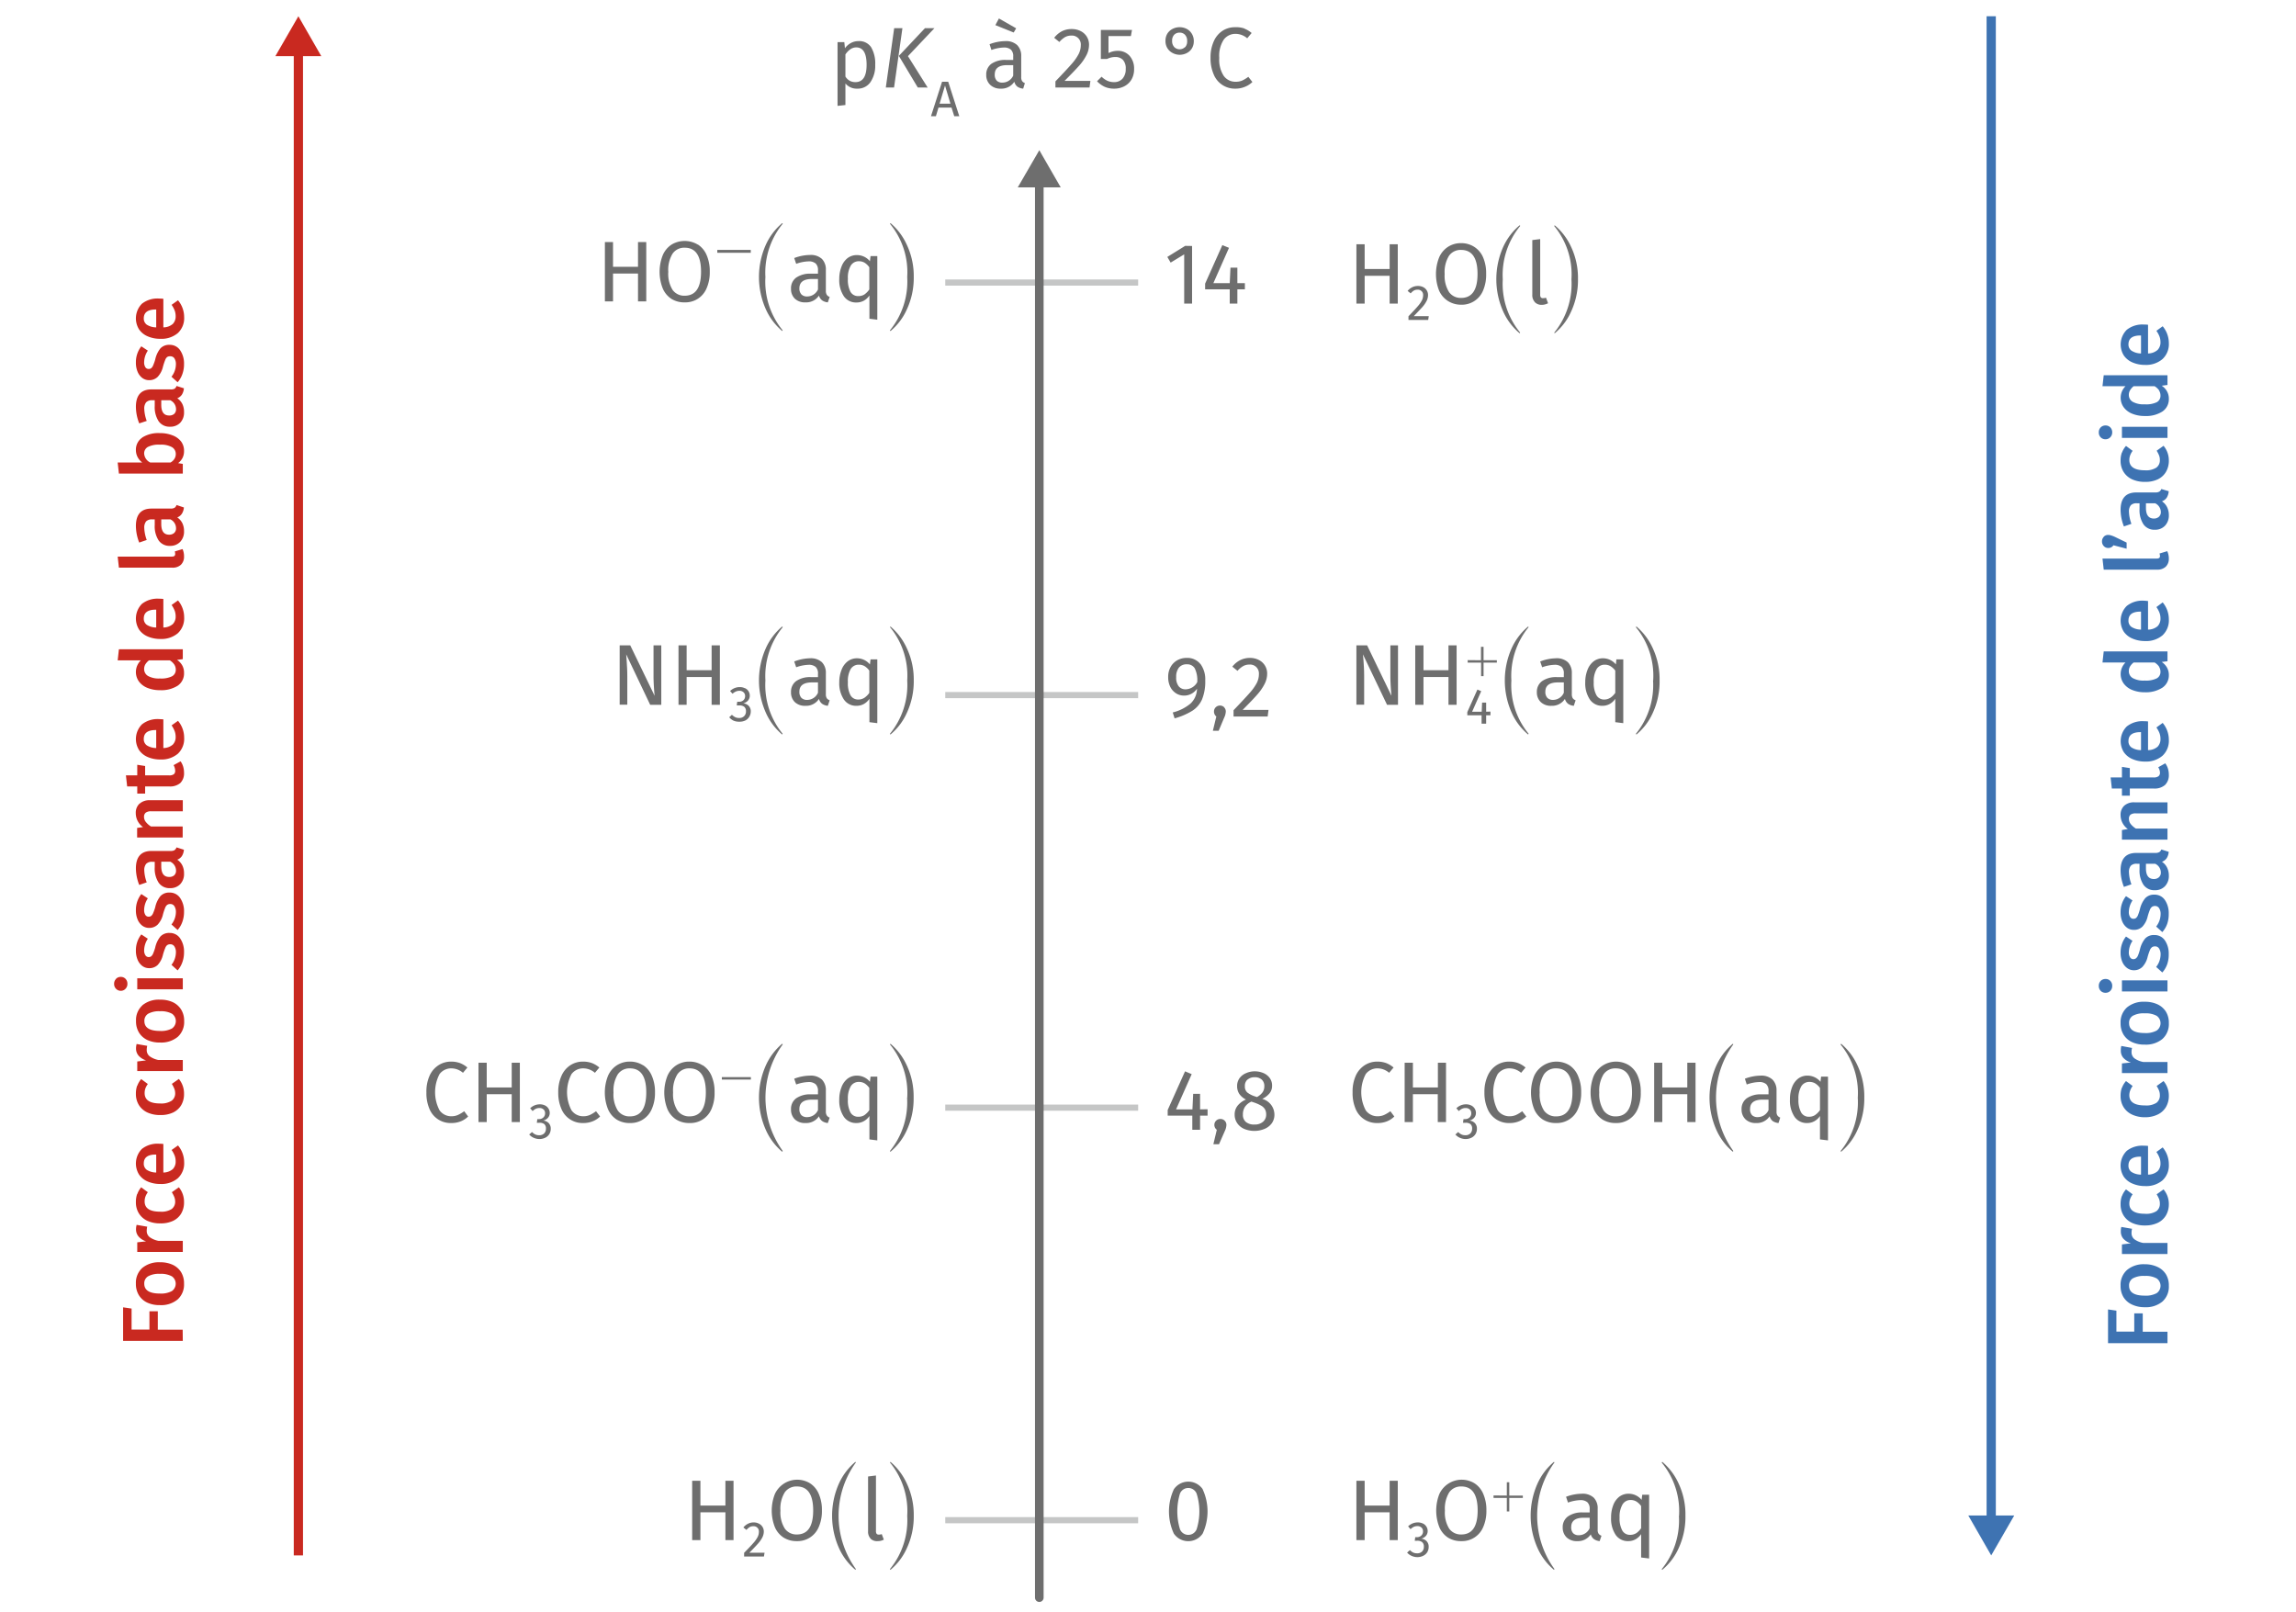 <svg xmlns="http://www.w3.org/2000/svg" viewBox="0 0 186.52 130.961"><g data-name="Calque 2"><path fill="#6e6e6e" d="M70.77 3.84a2.6 2.6 0 01.33 1.42 2.37 2.37 0 01-.38 1.4 1.24 1.24 0 01-1.07.54 1.19 1.19 0 01-.97-.42v1.75l-.64.07V3.42h.55l.05.5a1.41 1.41 0 01.49-.43 1.28 1.28 0 01.6-.15 1.15 1.15 0 011.04.5zm-.37 1.42q0-1.4-.83-1.41a.83.83 0 00-.5.16 1.58 1.58 0 00-.39.41v1.8a.96.96 0 00.35.34.94.94 0 00.46.11q.91 0 .91-1.4zM71.96 7.11l.68-4.82h.67l-.68 4.82zm2.6 0l-1.54-2.57 2.12-2.25h.77l-2.15 2.27 1.6 2.55zM77.52 9.44l-.22-.7h-1.06l-.21.7h-.4l.9-2.8h.5l.9 2.8zm-1.19-1.02h.88l-.44-1.47zM83.03 6.58a.48.48 0 00.23.17l-.14.45a.99.99 0 01-.47-.16.74.74 0 01-.25-.4 1.24 1.24 0 01-1.1.56 1.18 1.18 0 01-.86-.31 1.07 1.07 0 01-.32-.8 1.06 1.06 0 01.42-.91 1.98 1.98 0 011.2-.31h.57v-.28a.72.72 0 00-.19-.56.86.86 0 00-.58-.17 3.24 3.24 0 00-1 .2l-.15-.47a3.71 3.71 0 011.27-.25 1.33 1.33 0 01.97.32 1.22 1.22 0 01.33.9v1.7a.58.58 0 00.07.32zm-.72-.44v-.85h-.48q-1.02 0-1.02.76a.7.7 0 00.16.5.63.63 0 00.47.16.96.96 0 00.87-.57zM81.15 1.5l1.4.8-.2.34-1.49-.6zM87.8 2.53a1.22 1.22 0 01.67 1.11 1.84 1.84 0 01-.2.82 4 4 0 01-.58.85q-.4.45-1.21 1.26h2.1l-.07.54h-2.77v-.5q.94-.98 1.33-1.43a4 4 0 00.56-.8 1.58 1.58 0 00.17-.71.72.72 0 00-.77-.78 1.03 1.03 0 00-.5.12 1.84 1.84 0 00-.47.4l-.42-.34a1.93 1.93 0 01.64-.54 1.73 1.73 0 01.78-.17 1.57 1.57 0 01.74.17zM91.87 2.93h-1.82v1.38a1.62 1.62 0 01.75-.18 1.25 1.25 0 01.96.4 1.55 1.55 0 01.37 1.08 1.65 1.65 0 01-.2.83 1.42 1.42 0 01-.58.56 1.75 1.75 0 01-.85.2 1.86 1.86 0 01-.76-.15 2.04 2.04 0 01-.62-.45l.37-.37a1.6 1.6 0 00.47.33 1.28 1.28 0 00.53.11.9.9 0 00.7-.28 1.13 1.13 0 00.26-.79 1.01 1.01 0 00-.23-.74.84.84 0 00-.62-.23 1.37 1.37 0 00-.34.04 1.74 1.74 0 00-.33.12h-.5V2.43h2.53zM95.27 4.31a1.06 1.06 0 01-.43-.39 1.1 1.1 0 01-.16-.6 1.1 1.1 0 01.16-.6 1.07 1.07 0 01.43-.38 1.26 1.26 0 011.12 0 1.05 1.05 0 01.43.4 1.11 1.11 0 01.16.6 1.1 1.1 0 01-.16.6 1.04 1.04 0 01-.43.38 1.26 1.26 0 01-.56.13 1.23 1.23 0 01-.56-.14zm1-.47a.68.68 0 00.17-.5.7.7 0 00-.18-.52.58.58 0 00-.43-.17.6.6 0 00-.44.17.68.68 0 00-.17.5.69.69 0 00.18.51.62.62 0 00.86 0zM101.08 2.32a2.18 2.18 0 01.6.36l-.36.43a1.46 1.46 0 00-.93-.36 1.18 1.18 0 00-.97.46 2.39 2.39 0 00-.37 1.49 2.4 2.4 0 00.36 1.46 1.16 1.16 0 00.97.48 1.3 1.3 0 00.54-.1 2.82 2.82 0 00.49-.3l.33.42a1.79 1.79 0 01-.58.38 1.98 1.98 0 01-.8.16 1.85 1.85 0 01-1.76-1.15 3.25 3.25 0 01-.26-1.35 3.15 3.15 0 01.27-1.36 1.96 1.96 0 01.72-.85 1.86 1.86 0 011.01-.28 2.08 2.08 0 01.74.1zM112.89 24.66V22.4h-2.03v2.26h-.67v-4.82h.67v2.01h2.03v-2.01h.66v4.82zM115.61 23.32a.71.71 0 01.4.65 1.08 1.08 0 01-.12.48 2.34 2.34 0 01-.34.49q-.24.26-.7.74h1.22l-.05.31h-1.6v-.3q.54-.56.77-.83a2.34 2.34 0 00.32-.46.92.92 0 00.1-.42.42.42 0 00-.45-.45.6.6 0 00-.3.07 1.08 1.08 0 00-.26.23l-.25-.2a1.11 1.11 0 01.38-.3 1 1 0 01.45-.1.9.9 0 01.43.09zM119.76 20.05a1.9 1.9 0 01.72.85 3.26 3.26 0 01.25 1.35 3.22 3.22 0 01-.25 1.35 1.86 1.86 0 01-1.79 1.15 1.97 1.97 0 01-1.06-.3 1.9 1.9 0 01-.72-.84 3.68 3.68 0 010-2.7 1.95 1.95 0 01.72-.86 1.92 1.92 0 011.06-.3 1.94 1.94 0 011.07.3zm-2.05.73a2.52 2.52 0 00-.35 1.48 2.46 2.46 0 00.36 1.47 1.16 1.16 0 00.97.47q1.34 0 1.34-1.95t-1.34-1.95a1.15 1.15 0 00-.98.48zM123.5 18.35a6.27 6.27 0 00-1.42 4.34 6.22 6.22 0 001.41 4.32l-.04.06a4.94 4.94 0 01-1.34-1.78 6.43 6.43 0 010-5.22 4.98 4.98 0 011.34-1.77zM124.68 24.53a.82.82 0 01-.2-.6V19.5l.64-.08v4.5a.38.38 0 00.05.23.21.21 0 00.18.07.63.63 0 00.24-.04l.17.45a1.05 1.05 0 01-.51.13.74.74 0 01-.57-.22zM127.66 22.69a6.17 6.17 0 00-1.4-4.33l.04-.06a5.03 5.03 0 011.34 1.77 5.93 5.93 0 01.55 2.6 6.07 6.07 0 01-.55 2.62 4.86 4.86 0 01-1.34 1.78l-.04-.05a6.26 6.26 0 001.4-4.33zM51.83 24.48v-2.26H49.8v2.26h-.66v-4.82h.66v2.01h2.03v-2.01h.67v4.82zM56.69 19.86a1.9 1.9 0 01.71.85 3.26 3.26 0 01.26 1.36 3.22 3.22 0 01-.26 1.35 1.86 1.86 0 01-1.78 1.14 1.97 1.97 0 01-1.07-.28 1.9 1.9 0 01-.71-.85 3.68 3.68 0 010-2.7 1.94 1.94 0 01.71-.86 2.07 2.07 0 012.14 0zm-2.05.74a2.52 2.52 0 00-.35 1.48 2.46 2.46 0 00.35 1.47 1.16 1.16 0 00.98.47q1.33 0 1.33-1.95t-1.33-1.95a1.15 1.15 0 00-.98.48zM58.27 20.53v-.23h2.72v.23zM63.59 18.17a6.27 6.27 0 00-1.41 4.34 6.22 6.22 0 001.4 4.32l-.03.06a4.94 4.94 0 01-1.34-1.78 6.43 6.43 0 010-5.22 4.98 4.98 0 011.34-1.77zM67.17 23.95a.47.47 0 00.23.17l-.15.44a.99.99 0 01-.46-.16.74.74 0 01-.26-.39 1.24 1.24 0 01-1.1.55 1.18 1.18 0 01-.86-.3 1.08 1.08 0 01-.31-.8 1.06 1.06 0 01.42-.91 1.98 1.98 0 011.2-.32h.57v-.27a.72.72 0 00-.19-.56.85.85 0 00-.58-.17 3.24 3.24 0 00-1 .2l-.16-.47a3.71 3.71 0 011.28-.25 1.33 1.33 0 01.97.32 1.22 1.22 0 01.32.9v1.69a.58.58 0 00.08.33zm-.72-.44v-.85h-.48q-1.03 0-1.03.76a.69.69 0 00.17.5.63.63 0 00.47.16.96.96 0 00.87-.57zM71.27 20.8v5.17l-.64-.08V24a1.3 1.3 0 01-.45.42 1.2 1.2 0 01-.6.15 1.19 1.19 0 01-1.03-.51 2.36 2.36 0 01-.37-1.4 2.7 2.7 0 01.18-1 1.56 1.56 0 01.5-.7 1.24 1.24 0 01.77-.24 1.36 1.36 0 011.04.5l.05-.42zm-1.05 3.12a1.57 1.57 0 00.4-.41v-1.8a1.4 1.4 0 00-.38-.37.9.9 0 00-.47-.12.75.75 0 00-.66.36 1.96 1.96 0 00-.23 1.06 2.06 2.06 0 00.21 1.06.7.7 0 00.63.35.9.9 0 00.5-.13zM73.7 22.5a6.17 6.17 0 00-1.4-4.32l.04-.06a5.03 5.03 0 011.33 1.77 5.93 5.93 0 01.56 2.6 6.07 6.07 0 01-.55 2.62 4.86 4.86 0 01-1.34 1.78l-.05-.05a6.26 6.26 0 001.41-4.33zM96.84 19.98v4.68h-.64v-4l-1.1.67-.27-.46 1.45-.9zM101.13 23v.5h-.61v1.16h-.62V23.5h-2v-.46l1.4-3.13.54.22L98.57 23h1.33l.06-1.26h.56V23zM113.57 57.25h-.89l-1.96-4.1q.05.48.07.9.03.4.03.99v2.2h-.63v-4.82h.87l1.98 4.1a18.53 18.53 0 01-.09-1.46v-2.64h.62zM117.67 57.25v-2.26h-2.03v2.26h-.67v-4.83h.67v2.02h2.03v-2.02h.66v4.83zM121.08 57.8v.3h-.35v.68h-.37v-.68h-1.16v-.26l.82-1.83.31.13-.74 1.67h.78l.03-.74h.33v.74zM120.31 53.63v-1.09h.21v1.09h1.08v.19h-1.08v1.1h-.2v-1.1h-1.09v-.2zM124.18 50.94a6.27 6.27 0 00-1.4 4.34 6.22 6.22 0 001.4 4.32l-.04.06a4.93 4.93 0 01-1.34-1.78 6.43 6.43 0 010-5.22 4.96 4.96 0 011.34-1.77zM127.77 56.72a.46.46 0 00.23.16l-.15.45a.98.98 0 01-.46-.16.74.74 0 01-.26-.4 1.24 1.24 0 01-1.1.56 1.18 1.18 0 01-.86-.3 1.08 1.08 0 01-.32-.81 1.06 1.06 0 01.43-.9 1.98 1.98 0 011.2-.32h.56v-.27a.72.72 0 00-.18-.56.85.85 0 00-.59-.17 3.25 3.25 0 00-.99.2l-.16-.47a3.71 3.71 0 011.27-.26 1.33 1.33 0 01.98.32 1.22 1.22 0 01.32.9v1.7a.58.58 0 00.08.33zm-.73-.45v-.84h-.48q-1.02 0-1.02.75a.69.69 0 00.16.5.63.63 0 00.48.17.96.96 0 00.86-.58zM131.87 53.56v5.18l-.65-.08v-1.9a1.3 1.3 0 01-.45.42 1.2 1.2 0 01-.6.15 1.19 1.19 0 01-1.02-.52 2.37 2.37 0 01-.37-1.39 2.73 2.73 0 01.18-1 1.57 1.57 0 01.5-.7 1.24 1.24 0 01.77-.25 1.36 1.36 0 011.04.5l.04-.41zm-1.05 3.12a1.58 1.58 0 00.4-.4v-1.81a1.42 1.42 0 00-.39-.36.9.9 0 00-.46-.12.75.75 0 00-.66.35 1.96 1.96 0 00-.24 1.07 2.06 2.06 0 00.22 1.06.7.7 0 00.62.35.9.9 0 00.5-.14zM134.3 55.27a6.17 6.17 0 00-1.41-4.33l.05-.05a5.03 5.03 0 011.33 1.77 5.93 5.93 0 01.55 2.6 6.07 6.07 0 01-.54 2.62 4.86 4.86 0 01-1.34 1.78l-.05-.05a6.26 6.26 0 001.4-4.34zM112.89 125.1v-2.26h-2.03v2.26h-.67v-4.82h.67v2.01h2.03v-2.01h.66v4.82zM115.6 123.75a.67.67 0 01.28.26.65.65 0 01.1.34.59.59 0 01-.15.41.73.73 0 01-.38.22.7.7 0 01.44.2.63.63 0 01.17.46.82.82 0 01-.11.43.78.78 0 01-.33.3 1.06 1.06 0 01-.49.11 1.11 1.11 0 01-.45-.1 1.01 1.01 0 01-.37-.27l.23-.2a.95.95 0 00.27.2.73.73 0 00.31.06.55.55 0 00.4-.14.52.52 0 00.15-.39.46.46 0 00-.14-.38.64.64 0 00-.4-.11h-.2l.04-.29h.14a.51.51 0 00.35-.13.45.45 0 00.14-.35.4.4 0 00-.12-.3.47.47 0 00-.33-.12.73.73 0 00-.3.06.97.97 0 00-.26.19l-.2-.23a1.12 1.12 0 01.78-.32.94.94 0 01.44.1zM119.78 120.48a1.9 1.9 0 01.71.85 3.24 3.24 0 01.26 1.36 3.2 3.2 0 01-.26 1.35 1.86 1.86 0 01-1.78 1.14 1.97 1.97 0 01-1.07-.28 1.89 1.89 0 01-.71-.85 3.68 3.68 0 010-2.7 2 2 0 012.85-.87zm-2.05.74a2.52 2.52 0 00-.35 1.48 2.46 2.46 0 00.35 1.47 1.16 1.16 0 00.98.47q1.33 0 1.33-1.95t-1.33-1.95a1.15 1.15 0 00-.98.48zM122.41 121.48v-1.08h.2v1.08h1.1v.19h-1.1v1.1h-.2v-1.1h-1.08v-.2zM126.28 118.79a7.37 7.37 0 000 8.66l-.04.06a4.94 4.94 0 01-1.34-1.78 6.42 6.42 0 010-5.22 4.97 4.97 0 011.34-1.77zM129.86 124.57a.47.47 0 00.24.17l-.15.44a.99.99 0 01-.46-.16.74.74 0 01-.26-.39 1.24 1.24 0 01-1.1.55 1.18 1.18 0 01-.86-.3 1.08 1.08 0 01-.32-.8 1.06 1.06 0 01.43-.91 1.98 1.98 0 011.2-.32h.56v-.27a.72.72 0 00-.19-.56.85.85 0 00-.58-.17 3.24 3.24 0 00-.99.2l-.16-.47a3.71 3.71 0 011.27-.25 1.33 1.33 0 01.98.32 1.22 1.22 0 01.32.9v1.69a.58.58 0 00.07.33zm-.72-.44v-.85h-.48q-1.02 0-1.02.76a.69.69 0 00.16.5.63.63 0 00.48.16.96.96 0 00.86-.57zM133.97 121.41v5.18l-.65-.08v-1.9a1.3 1.3 0 01-.45.42 1.2 1.2 0 01-.6.15 1.19 1.19 0 01-1.02-.51 2.36 2.36 0 01-.37-1.4 2.7 2.7 0 01.17-1 1.56 1.56 0 01.5-.7 1.24 1.24 0 01.78-.24 1.36 1.36 0 011.03.5l.05-.42zm-1.05 3.13a1.58 1.58 0 00.4-.41v-1.8a1.4 1.4 0 00-.39-.37.9.9 0 00-.46-.12.75.75 0 00-.66.36 1.96 1.96 0 00-.24 1.06 2.05 2.05 0 00.22 1.06.7.7 0 00.62.35.91.91 0 00.5-.13zM136.4 123.13a6.17 6.17 0 00-1.41-4.33l.05-.06a5.04 5.04 0 011.33 1.77 5.93 5.93 0 01.55 2.6 6.09 6.09 0 01-.54 2.62 4.87 4.87 0 01-1.34 1.78l-.05-.05a6.26 6.26 0 001.4-4.33zM112.61 86.35a2.17 2.17 0 01.6.36l-.36.43a1.46 1.46 0 00-.93-.36 1.18 1.18 0 00-.97.46 3.16 3.16 0 000 2.95 1.16 1.16 0 00.97.48 1.29 1.29 0 00.53-.11 2.85 2.85 0 00.5-.3l.32.43a1.78 1.78 0 01-.57.38 1.99 1.99 0 01-.8.15 1.85 1.85 0 01-1.77-1.14 3.25 3.25 0 01-.25-1.35 3.16 3.16 0 01.26-1.36 1.96 1.96 0 01.73-.85 1.86 1.86 0 011.01-.29 2.1 2.1 0 01.73.12zM116.8 91.14v-2.26h-2.02v2.26h-.67v-4.82h.67v2.01h2.03v-2.01h.66v4.82zM119.53 89.8a.67.67 0 01.27.25.65.65 0 01.1.34.59.59 0 01-.15.41.73.73 0 01-.38.22.7.7 0 01.44.2.63.63 0 01.17.46.82.82 0 01-.11.43.78.78 0 01-.33.3 1.06 1.06 0 01-.49.11 1.11 1.11 0 01-.45-.1 1.01 1.01 0 01-.37-.27l.23-.2a.95.95 0 00.27.2.73.73 0 00.31.06.55.55 0 00.4-.14.52.52 0 00.15-.39.46.46 0 00-.14-.38.64.64 0 00-.4-.1h-.2l.04-.3h.14a.51.51 0 00.35-.13.45.45 0 00.14-.35.4.4 0 00-.12-.3.47.47 0 00-.33-.12.73.73 0 00-.3.06.97.97 0 00-.26.19l-.2-.23a1.12 1.12 0 01.78-.32.94.94 0 01.44.1zM123.33 86.35a2.19 2.19 0 01.6.36l-.36.43a1.46 1.46 0 00-.93-.36 1.18 1.18 0 00-.97.46 3.16 3.16 0 000 2.95 1.16 1.16 0 00.96.48 1.28 1.28 0 00.54-.11 2.85 2.85 0 00.49-.3l.33.43a1.79 1.79 0 01-.57.38 1.98 1.98 0 01-.81.15 1.85 1.85 0 01-1.76-1.14 3.27 3.27 0 01-.26-1.35 3.15 3.15 0 01.27-1.36 1.95 1.95 0 01.72-.85 1.86 1.86 0 011.02-.29 2.1 2.1 0 01.73.12zM127.48 86.52a1.9 1.9 0 01.71.86 3.24 3.24 0 01.26 1.35 3.2 3.2 0 01-.26 1.35 1.86 1.86 0 01-1.78 1.14 1.97 1.97 0 01-1.07-.28 1.89 1.89 0 01-.71-.85 3.68 3.68 0 010-2.7 2 2 0 012.85-.87zm-2.05.74a2.52 2.52 0 00-.35 1.48 2.46 2.46 0 00.35 1.47 1.16 1.16 0 00.98.47q1.33 0 1.33-1.95t-1.33-1.95a1.15 1.15 0 00-.98.48zM132.32 86.52a1.9 1.9 0 01.72.86 3.24 3.24 0 01.25 1.35 3.2 3.2 0 01-.25 1.35 1.86 1.86 0 01-1.79 1.14 1.97 1.97 0 01-1.06-.28 1.89 1.89 0 01-.72-.85 3.68 3.68 0 010-2.7 2 2 0 012.85-.87zm-2.05.74a2.52 2.52 0 00-.35 1.48 2.46 2.46 0 00.36 1.47 1.16 1.16 0 00.97.47q1.33 0 1.33-1.95t-1.33-1.95a1.15 1.15 0 00-.98.48zM137.07 91.14v-2.26h-2.03v2.26h-.66v-4.82h.66v2.01h2.03v-2.01h.67v4.82zM140.81 84.83a7.37 7.37 0 000 8.66l-.04.06a4.93 4.93 0 01-1.34-1.78 6.43 6.43 0 010-5.22 4.96 4.96 0 011.34-1.77zM144.4 90.61a.47.47 0 00.22.17l-.14.44a.99.99 0 01-.47-.16.74.74 0 01-.25-.39 1.24 1.24 0 01-1.1.55 1.18 1.18 0 01-.86-.3 1.08 1.08 0 01-.32-.8 1.06 1.06 0 01.42-.91 1.98 1.98 0 011.2-.32h.57v-.27a.72.72 0 00-.19-.56.85.85 0 00-.58-.17 3.25 3.25 0 00-1 .2l-.15-.47a3.71 3.71 0 011.27-.25 1.33 1.33 0 01.97.32 1.22 1.22 0 01.33.9v1.69a.58.58 0 00.07.33zm-.73-.44v-.85h-.48q-1.02 0-1.02.76a.69.69 0 00.16.5.63.63 0 00.47.16.96.96 0 00.87-.57zM148.5 87.45v5.18l-.65-.08v-1.9a1.3 1.3 0 01-.45.42 1.2 1.2 0 01-.6.15 1.19 1.19 0 01-1.02-.51 2.36 2.36 0 01-.37-1.4 2.7 2.7 0 01.17-1 1.56 1.56 0 01.5-.7 1.24 1.24 0 01.78-.24 1.36 1.36 0 011.03.5l.05-.42zm-1.06 3.13a1.57 1.57 0 00.41-.41v-1.8a1.4 1.4 0 00-.39-.37.9.9 0 00-.46-.12.75.75 0 00-.67.36 1.96 1.96 0 00-.23 1.06 2.06 2.06 0 00.22 1.06.7.7 0 00.62.35.9.9 0 00.5-.13zM150.92 89.17a6.17 6.17 0 00-1.4-4.33l.05-.06a5.03 5.03 0 011.33 1.77 5.93 5.93 0 01.55 2.6 6.07 6.07 0 01-.55 2.62 4.86 4.86 0 01-1.33 1.78l-.05-.05a6.26 6.26 0 001.4-4.33zM53.72 57.25h-.9l-1.95-4.1q.04.48.06.9.03.4.03.99v2.2h-.62v-4.82h.86l1.98 4.1a19.91 19.91 0 01-.09-1.46v-2.64h.63zM57.81 57.25v-2.26h-2.03v2.26h-.66v-4.83h.66v2.02h2.03v-2.02h.67v4.83zM60.53 55.9a.67.67 0 01.28.25.66.66 0 01.1.35.6.6 0 01-.15.41.73.73 0 01-.39.22.7.7 0 01.45.2.63.63 0 01.17.46.82.82 0 01-.12.43.78.78 0 01-.32.3 1.06 1.06 0 01-.5.1 1.11 1.11 0 01-.45-.08 1.01 1.01 0 01-.36-.28l.22-.2a.95.95 0 00.28.2.73.73 0 00.3.06.55.55 0 00.4-.14.52.52 0 00.16-.4.46.46 0 00-.14-.37.63.63 0 00-.4-.11h-.21l.04-.3h.14a.5.5 0 00.36-.12.45.45 0 00.14-.35.39.39 0 00-.13-.3.47.47 0 00-.33-.12.73.73 0 00-.29.06.97.97 0 00-.27.18l-.2-.22a1.12 1.12 0 01.78-.32.94.94 0 01.44.1zM63.59 50.94a6.27 6.27 0 00-1.41 4.34 6.22 6.22 0 001.4 4.32l-.04.06a4.94 4.94 0 01-1.33-1.78 6.43 6.43 0 010-5.22 4.98 4.98 0 011.33-1.77zM67.17 56.72a.47.47 0 00.23.16l-.15.45a.99.99 0 01-.46-.16.74.74 0 01-.26-.4 1.24 1.24 0 01-1.1.56 1.18 1.18 0 01-.86-.3 1.08 1.08 0 01-.31-.81 1.06 1.06 0 01.42-.9 1.98 1.98 0 011.2-.32h.57v-.27a.72.72 0 00-.19-.56.85.85 0 00-.58-.17 3.24 3.24 0 00-1 .2l-.16-.47a3.71 3.71 0 011.28-.26 1.33 1.33 0 01.97.32 1.22 1.22 0 01.32.9v1.7a.58.58 0 00.08.33zm-.72-.45v-.84h-.48q-1.03 0-1.03.75a.69.69 0 00.16.5.63.63 0 00.48.17.96.96 0 00.87-.58zM71.27 53.56v5.18l-.64-.08v-1.9a1.3 1.3 0 01-.45.42 1.2 1.2 0 01-.6.15 1.19 1.19 0 01-1.03-.52 2.36 2.36 0 01-.37-1.39 2.7 2.7 0 01.18-1 1.56 1.56 0 01.5-.7 1.24 1.24 0 01.77-.25 1.36 1.36 0 011.04.5l.05-.41zm-1.05 3.12a1.57 1.57 0 00.4-.4v-1.81a1.4 1.4 0 00-.38-.36.9.9 0 00-.47-.12.75.75 0 00-.66.35 1.96 1.96 0 00-.23 1.07 2.06 2.06 0 00.21 1.06.7.7 0 00.63.35.9.9 0 00.5-.14zM73.7 55.27a6.17 6.17 0 00-1.4-4.33l.04-.05a5.03 5.03 0 011.33 1.77 5.93 5.93 0 01.56 2.6 6.07 6.07 0 01-.55 2.62 4.86 4.86 0 01-1.34 1.78l-.05-.05a6.26 6.26 0 001.41-4.34zM58.93 125.1v-2.26H56.9v2.26h-.67v-4.82h.67v2.01h2.03v-2.01h.66v4.82zM61.65 123.76a.71.71 0 01.4.65 1.07 1.07 0 01-.12.47 2.34 2.34 0 01-.35.5q-.23.26-.7.74h1.23l-.05.31h-1.61v-.3q.55-.56.78-.83a2.34 2.34 0 00.32-.46.93.93 0 00.1-.42.42.42 0 00-.45-.45.6.6 0 00-.3.07 1.1 1.1 0 00-.26.23l-.25-.2a1.12 1.12 0 01.37-.3 1 1 0 01.46-.11.9.9 0 01.43.1zM65.8 120.48a1.9 1.9 0 01.71.85 3.24 3.24 0 01.26 1.36 3.2 3.2 0 01-.26 1.35 1.86 1.86 0 01-1.78 1.14 1.97 1.97 0 01-1.06-.28 1.89 1.89 0 01-.72-.85 3.68 3.68 0 010-2.7 2 2 0 012.85-.87zm-2.05.74a2.52 2.52 0 00-.35 1.48 2.46 2.46 0 00.36 1.47 1.16 1.16 0 00.97.47q1.33 0 1.33-1.95t-1.33-1.95a1.15 1.15 0 00-.98.48zM69.53 118.79a7.37 7.37 0 000 8.66l-.04.06a4.94 4.94 0 01-1.34-1.78 6.43 6.43 0 010-5.22 4.98 4.98 0 011.34-1.77zM70.72 124.97a.82.82 0 01-.2-.6v-4.44l.64-.08v4.5a.38.38 0 00.05.23.21.21 0 00.18.07.63.63 0 00.24-.04l.17.45a1.05 1.05 0 01-.51.12.74.74 0 01-.57-.2zM73.7 123.13a6.17 6.17 0 00-1.4-4.33l.04-.06a5.03 5.03 0 011.33 1.77 5.93 5.93 0 01.56 2.6 6.07 6.07 0 01-.55 2.62 4.86 4.86 0 01-1.34 1.78l-.05-.05a6.26 6.26 0 001.41-4.33zM37.37 86.35a2.18 2.18 0 01.6.36l-.36.43a1.46 1.46 0 00-.93-.36 1.18 1.18 0 00-.97.46 3.16 3.16 0 000 2.95 1.16 1.16 0 00.96.48 1.29 1.29 0 00.54-.11 2.85 2.85 0 00.5-.3l.32.43a1.79 1.79 0 01-.57.38 1.99 1.99 0 01-.8.15 1.85 1.85 0 01-1.77-1.14 3.26 3.26 0 01-.25-1.35 3.15 3.15 0 01.26-1.36 1.96 1.96 0 01.73-.85 1.86 1.86 0 011.01-.29 2.1 2.1 0 01.73.12zM41.57 91.14v-2.26h-2.03v2.26h-.67v-4.82h.67v2.01h2.03v-2.01h.66v4.82zM44.29 89.8a.67.67 0 01.27.25.66.66 0 01.1.34.6.6 0 01-.15.41.73.73 0 01-.38.22.7.7 0 01.44.2.63.63 0 01.17.46.82.82 0 01-.11.43.78.78 0 01-.33.3 1.06 1.06 0 01-.49.11 1.11 1.11 0 01-.45-.1 1.01 1.01 0 01-.37-.27l.23-.2a.95.95 0 00.27.2.73.73 0 00.31.06.55.55 0 00.4-.14.52.52 0 00.15-.39.46.46 0 00-.14-.38.63.63 0 00-.4-.1h-.2l.04-.3h.14a.5.5 0 00.35-.13.45.45 0 00.14-.35.39.39 0 00-.12-.3.47.47 0 00-.33-.12.73.73 0 00-.3.06.96.96 0 00-.26.19l-.2-.23a1.12 1.12 0 01.78-.32.94.94 0 01.44.1zM48.09 86.35a2.18 2.18 0 01.6.36l-.36.43a1.46 1.46 0 00-.93-.36 1.18 1.18 0 00-.97.46 3.16 3.16 0 000 2.95 1.16 1.16 0 00.96.48 1.29 1.29 0 00.54-.11 2.85 2.85 0 00.49-.3l.33.43a1.79 1.79 0 01-.58.38 1.99 1.99 0 01-.8.15 1.85 1.85 0 01-1.76-1.14 3.26 3.26 0 01-.26-1.35 3.15 3.15 0 01.27-1.36 1.96 1.96 0 01.72-.85 1.86 1.86 0 011.02-.29 2.1 2.1 0 01.73.12zM52.24 86.52a1.91 1.91 0 01.71.86 3.25 3.25 0 01.26 1.35 3.22 3.22 0 01-.26 1.35 1.86 1.86 0 01-1.78 1.14 1.97 1.97 0 01-1.07-.28 1.9 1.9 0 01-.71-.85 3.68 3.68 0 010-2.7 1.94 1.94 0 01.72-.86 1.92 1.92 0 011.06-.3 1.95 1.95 0 011.07.3zm-2.05.74a2.52 2.52 0 00-.35 1.48 2.46 2.46 0 00.35 1.47 1.16 1.16 0 00.98.47q1.33 0 1.33-1.95t-1.33-1.95a1.15 1.15 0 00-.98.48zM57.08 86.52a1.91 1.91 0 01.72.86 3.25 3.25 0 01.25 1.35 3.22 3.22 0 01-.25 1.35A1.86 1.86 0 0156 91.22a1.97 1.97 0 01-1.06-.28 1.9 1.9 0 01-.72-.85 3.68 3.68 0 010-2.7 1.94 1.94 0 01.72-.86 1.92 1.92 0 011.06-.3 1.95 1.95 0 011.07.3zm-2.05.74a2.52 2.52 0 00-.35 1.48 2.46 2.46 0 00.36 1.47 1.16 1.16 0 00.97.47q1.33 0 1.33-1.95t-1.33-1.95a1.15 1.15 0 00-.98.48zM58.64 87.69v-.2H61v.2zM63.59 84.83a7.37 7.37 0 000 8.66l-.05.06a4.94 4.94 0 01-1.33-1.78 6.43 6.43 0 010-5.22 4.98 4.98 0 011.33-1.77zM67.17 90.61a.47.47 0 00.23.17l-.15.44a.99.99 0 01-.46-.16.74.74 0 01-.26-.39 1.24 1.24 0 01-1.1.55 1.18 1.18 0 01-.86-.3 1.08 1.08 0 01-.31-.8 1.06 1.06 0 01.42-.91 1.98 1.98 0 011.2-.32h.57v-.27a.72.72 0 00-.2-.56.85.85 0 00-.57-.17 3.24 3.24 0 00-1 .2l-.16-.47a3.71 3.71 0 011.28-.25 1.33 1.33 0 01.97.32 1.22 1.22 0 01.32.9v1.69a.58.58 0 00.08.33zm-.72-.44v-.85h-.49q-1.02 0-1.02.76a.69.69 0 00.16.5.63.63 0 00.48.16.96.96 0 00.87-.57zM71.27 87.45v5.18l-.64-.08v-1.9a1.3 1.3 0 01-.46.42 1.2 1.2 0 01-.6.15 1.19 1.19 0 01-1.02-.51 2.36 2.36 0 01-.37-1.4 2.7 2.7 0 01.18-1 1.56 1.56 0 01.5-.7 1.24 1.24 0 01.77-.24 1.36 1.36 0 011.04.5l.05-.42zm-1.05 3.13a1.57 1.57 0 00.4-.41v-1.8a1.4 1.4 0 00-.38-.37.9.9 0 00-.47-.12.75.75 0 00-.66.36 1.96 1.96 0 00-.23 1.06 2.06 2.06 0 00.21 1.06.7.7 0 00.63.35.9.9 0 00.5-.13zM73.7 89.17a6.17 6.17 0 00-1.4-4.33l.04-.06a5.03 5.03 0 011.33 1.77 5.93 5.93 0 01.55 2.6 6.07 6.07 0 01-.54 2.62 4.86 4.86 0 01-1.34 1.78l-.05-.05a6.26 6.26 0 001.4-4.33zM97.52 53.93a2.1 2.1 0 01.39 1.33 3.85 3.85 0 01-.26 1.55 2.1 2.1 0 01-.8.93 5.5 5.5 0 01-1.43.61l-.15-.48a3.57 3.57 0 001.44-.72 1.67 1.67 0 00.53-1.21 1.21 1.21 0 01-.43.4 1.23 1.23 0 01-.62.16 1.2 1.2 0 01-.66-.19 1.3 1.3 0 01-.46-.52 1.74 1.74 0 01-.17-.8 1.61 1.61 0 01.2-.82 1.39 1.39 0 01.54-.54 1.54 1.54 0 01.76-.19 1.35 1.35 0 011.12.5zm-.26 1.48a2.17 2.17 0 00-.2-1.12.7.7 0 00-.65-.33.78.78 0 00-.64.27 1.2 1.2 0 00-.22.77 1.12 1.12 0 00.2.74.7.7 0 00.58.25 1.1 1.1 0 00.93-.58zM99.44 57.45a.47.47 0 01.14.34 1.24 1.24 0 01-.13.5L99 59.36h-.47l.28-1.16a.51.51 0 01-.14-.18.52.52 0 01-.05-.23.48.48 0 01.48-.48.47.47 0 01.35.14zM102.27 53.61a1.22 1.22 0 01.67 1.12 1.84 1.84 0 01-.2.81 4.04 4.04 0 01-.58.85q-.4.46-1.21 1.27h2.1l-.07.54h-2.77v-.51q.94-.98 1.33-1.43a4 4 0 00.56-.79 1.6 1.6 0 00.17-.72.72.72 0 00-.77-.77 1.02 1.02 0 00-.5.12 1.84 1.84 0 00-.47.39l-.42-.34a1.93 1.93 0 01.64-.53 1.74 1.74 0 01.78-.18 1.55 1.55 0 01.74.17zM98.1 90.1v.52h-.61v1.15h-.63v-1.15h-2v-.46l1.41-3.14.54.23-1.27 2.86h1.33l.06-1.26h.56v1.26zM99.49 91.03a.47.47 0 01.14.34 1.24 1.24 0 01-.13.5l-.47 1.07h-.46l.28-1.17a.5.5 0 01-.2-.4.48.48 0 01.49-.48.47.47 0 01.35.14zM103.53 90.52a1.2 1.2 0 01-.2.7 1.37 1.37 0 01-.59.47 2.16 2.16 0 01-1.68 0 1.32 1.32 0 01-.56-.47 1.21 1.21 0 01-.2-.68 1.13 1.13 0 01.24-.73 1.74 1.74 0 01.68-.5 1.4 1.4 0 01-.54-.45 1.12 1.12 0 01-.18-.63 1.08 1.08 0 01.2-.66 1.25 1.25 0 01.52-.4 1.75 1.75 0 01.7-.15 1.8 1.8 0 01.69.13 1.23 1.23 0 01.53.4 1.04 1.04 0 01.2.65.96.96 0 01-.2.6 1.74 1.74 0 01-.6.46 1.33 1.33 0 01.99 1.26zm-.93.6a.75.75 0 00.26-.6.84.84 0 00-.1-.42.86.86 0 00-.32-.3 3.32 3.32 0 00-.6-.26l-.18-.06a1.24 1.24 0 00-.52.42 1.13 1.13 0 00-.17.64.74.74 0 00.25.6 1.03 1.03 0 00.7.2 1 1 0 00.68-.22zm-1.26-3.43a.68.68 0 00-.21.54.63.63 0 00.2.51 1.96 1.96 0 00.67.33l.11.04a1.39 1.39 0 00.46-.39.86.86 0 00.14-.5.69.69 0 00-.2-.52.82.82 0 00-.6-.2.84.84 0 00-.57.2zM97.7 120.97a4.28 4.28 0 010 3.6 1.42 1.42 0 01-2.34 0 4.28 4.28 0 010-3.6 1.42 1.42 0 012.35 0zm-1.84.34a4.94 4.94 0 000 2.91.73.73 0 001.35 0 4.83 4.83 0 000-2.9.73.73 0 00-1.35-.01z"/><path fill="none" stroke="#c5c6c6" stroke-miterlimit="10" stroke-width=".5" d="M76.79 123.48h15.67M76.79 89.97h15.67M76.79 56.46h15.67M76.79 22.95h15.67"/><g data-name="axes xy"><path fill="none" stroke="#6e6e6e" stroke-linecap="round" stroke-miterlimit="10" stroke-width=".7" d="M84.43 14.71v115.06"/><path fill="#6e6e6e" d="M82.68 15.22l1.75-3.02 1.74 3.02h-3.49z"/></g><path fill="none" stroke="#c92920" stroke-miterlimit="10" stroke-width=".75" d="M24.24 126.34V4"/><path fill="#c92920" d="M26.1 4.56l-1.86-3.24-1.87 3.24h3.74zM14.85 108.92H10v-2.73l.69.1V108h1.45v-1.49h.68v1.5h2.02zM11.56 102.99a2.1 2.1 0 011.43-.46 2.37 2.37 0 011.03.2 1.6 1.6 0 01.69.6 1.73 1.73 0 01.24.94 1.62 1.62 0 01-.52 1.28 2.1 2.1 0 01-1.44.46 2.36 2.36 0 01-1.02-.2 1.6 1.6 0 01-.69-.61 1.74 1.74 0 01-.24-.94 1.61 1.61 0 01.52-1.27zm1.43 2.08a1.84 1.84 0 00.97-.2.73.73 0 000-1.2 1.85 1.85 0 00-.97-.2 1.82 1.82 0 00-.96.2.66.66 0 00-.31.6q0 .8 1.27.8zM11.1 99.49l.86.15a1.33 1.33 0 00-.04.33.63.63 0 00.24.52 1.81 1.81 0 00.71.3h1.98v.9h-3.7v-.78l.72-.08a1.34 1.34 0 01-.61-.39.87.87 0 01-.21-.58 1.33 1.33 0 01.05-.37zM11.15 97a1.74 1.74 0 01.32-.56l.54.4a1.45 1.45 0 00-.2.37 1.13 1.13 0 00-.06.38q0 .83 1.26.83a1.55 1.55 0 00.93-.21.73.73 0 00.29-.62 1 1 0 00-.07-.36 2.45 2.45 0 00-.2-.39l.57-.4a1.84 1.84 0 01.42 1.2 1.77 1.77 0 01-.23.93 1.53 1.53 0 01-.67.6 2.31 2.31 0 01-1.02.2 2.43 2.43 0 01-1.04-.2 1.6 1.6 0 01-.7-.6 1.68 1.68 0 01-.25-.92 1.91 1.91 0 01.1-.66zM13.27 92.92v2.32a1.18 1.18 0 00.77-.28.87.87 0 00.23-.63 1.32 1.32 0 00-.08-.46 2.15 2.15 0 00-.25-.46l.52-.37a2.13 2.13 0 01.5 1.37 1.65 1.65 0 01-.52 1.3 2.06 2.06 0 01-1.42.46 2.53 2.53 0 01-1.02-.2 1.62 1.62 0 01-.7-.56 1.69 1.69 0 01.23-2.09 2.04 2.04 0 011.38-.42c.05 0 .17 0 .36.02zm-.62.86q-.97 0-.97.72a.61.61 0 00.24.52 1.44 1.44 0 00.77.22v-1.46zM11.15 88.2a1.74 1.74 0 01.32-.55l.54.4a1.45 1.45 0 00-.2.36 1.14 1.14 0 00-.06.38q0 .84 1.26.84a1.55 1.55 0 00.93-.22.73.73 0 00.29-.62 1 1 0 00-.07-.36 2.4 2.4 0 00-.2-.39l.57-.4a1.84 1.84 0 01.42 1.2 1.77 1.77 0 01-.23.93 1.55 1.55 0 01-.67.6 2.33 2.33 0 01-1.02.2 2.44 2.44 0 01-1.04-.2 1.62 1.62 0 01-.7-.6 1.69 1.69 0 01-.25-.92 1.9 1.9 0 01.1-.66zM11.1 84.8l.86.15a1.33 1.33 0 00-.04.33.63.63 0 00.24.52 1.82 1.82 0 00.71.3h1.98v.9h-3.7v-.78l.72-.09a1.34 1.34 0 01-.61-.38.88.88 0 01-.21-.58 1.34 1.34 0 01.05-.37zM11.56 81.66A2.09 2.09 0 0113 81.2a2.38 2.38 0 011.03.2 1.6 1.6 0 01.69.61 1.72 1.72 0 01.24.93 1.62 1.62 0 01-.52 1.28 2.1 2.1 0 01-1.44.46 2.34 2.34 0 01-1.02-.2 1.59 1.59 0 01-.69-.61 1.73 1.73 0 01-.24-.94 1.6 1.6 0 01.52-1.27zM13 83.74a1.84 1.84 0 00.97-.2.73.73 0 000-1.2 1.85 1.85 0 00-.97-.2 1.82 1.82 0 00-.96.2.66.66 0 00-.31.6q0 .8 1.27.8zM9.43 79.5a.53.53 0 01.38-.15.52.52 0 01.39.16.56.56 0 01.15.4.55.55 0 01-.15.4.51.51 0 01-.39.17.53.53 0 01-.38-.16.55.55 0 01-.16-.4.56.56 0 01.16-.41zm1.72-.04h3.7v.9h-3.7zM11.48 75.9l.53.35a1.74 1.74 0 00-.3.93.71.71 0 00.1.41.31.31 0 00.27.15.34.34 0 00.2-.06.57.57 0 00.16-.23 3.8 3.8 0 00.17-.49 2.14 2.14 0 01.42-.89.96.96 0 01.75-.29 1 1 0 01.86.45 1.9 1.9 0 01.31 1.11 2.35 2.35 0 01-.14.83 2.01 2.01 0 01-.38.65l-.5-.45a1.66 1.66 0 00.36-1 .85.85 0 00-.12-.49.38.38 0 00-.33-.18.44.44 0 00-.26.07.56.56 0 00-.16.24 5.12 5.12 0 00-.18.53 1.8 1.8 0 01-.43.84.96.96 0 01-.7.26.92.92 0 01-.55-.18 1.2 1.2 0 01-.38-.5 1.87 1.87 0 01-.14-.74 2.08 2.08 0 01.44-1.32zM11.48 72.62l.53.35a1.73 1.73 0 00-.3.93.72.72 0 00.1.42.31.31 0 00.27.14.35.35 0 00.2-.06.58.58 0 00.16-.23 3.8 3.8 0 00.17-.48 2.15 2.15 0 01.42-.9.96.96 0 01.75-.29 1 1 0 01.86.45 1.9 1.9 0 01.31 1.12 2.34 2.34 0 01-.14.82 2.01 2.01 0 01-.38.65l-.5-.45a1.65 1.65 0 00.36-1 .86.86 0 00-.12-.48.38.38 0 00-.33-.18.43.43 0 00-.26.07.55.55 0 00-.16.23 5.07 5.07 0 00-.18.54 1.8 1.8 0 01-.43.83.96.96 0 01-.7.27.92.92 0 01-.55-.18 1.2 1.2 0 01-.38-.5 1.87 1.87 0 01-.14-.75 2.08 2.08 0 01.44-1.32zM14.19 69.04a.43.43 0 00.15-.21l.6.19a1.13 1.13 0 01-.16.51.79.79 0 01-.38.3 1.2 1.2 0 01.42.48 1.45 1.45 0 01.13.63 1.2 1.2 0 01-.31.88 1.1 1.1 0 01-.83.32 1.06 1.06 0 01-.92-.44 2.09 2.09 0 01-.32-1.25V70h-.2a.64.64 0 00-.5.17.8.8 0 00-.15.52 3.11 3.11 0 00.2.98l-.61.21a3.73 3.73 0 01-.27-1.34q0-1.42 1.27-1.42h1.56a.6.6 0 00.32-.07zm-.34.95h-.75v.37q0 .87.64.87a.59.59 0 00.41-.13.5.5 0 00.15-.4.8.8 0 00-.45-.7zM11.34 65.28a1.17 1.17 0 01.83-.28h2.68v.9H12.3a.7.7 0 00-.46.11.42.42 0 00-.14.34.66.66 0 00.15.42 1.64 1.64 0 00.41.36h2.58v.9h-3.7v-.78l.48-.07a1.37 1.37 0 01-.59-1.13 1 1 0 01.3-.77zM14.67 61.84a1.46 1.46 0 01.21.43 1.76 1.76 0 01.07.5 1.1 1.1 0 01-.3.83 1.28 1.28 0 01-.9.28h-1.96v.58h-.64v-.58h-.82l-.1-.9h.92v-.86l.64.1v.76h1.93a.64.64 0 00.4-.09.35.35 0 00.11-.3.91.91 0 00-.13-.44zM13.27 58.43v2.33a1.18 1.18 0 00.77-.28.87.87 0 00.23-.63 1.32 1.32 0 00-.08-.46 2.15 2.15 0 00-.25-.47l.52-.37a2.13 2.13 0 01.5 1.38 1.65 1.65 0 01-.52 1.3 2.06 2.06 0 01-1.42.46 2.53 2.53 0 01-1.02-.2 1.62 1.62 0 01-.7-.56 1.69 1.69 0 01.23-2.09 2.03 2.03 0 011.38-.43c.05 0 .17.01.36.02zm-.62.87q-.97 0-.97.72a.61.61 0 00.24.52 1.44 1.44 0 00.77.22V59.3zM9.66 52.74h5.19v.8l-.47.06a1.3 1.3 0 01.42.44 1.21 1.21 0 01.15.61 1.2 1.2 0 01-.52 1.05 2.47 2.47 0 01-1.43.36 2.65 2.65 0 01-1.01-.18 1.59 1.59 0 01-.7-.52 1.32 1.32 0 01.15-1.72H9.56zm4.5 1.24a1.2 1.2 0 00-.36-.34h-1.7a1.29 1.29 0 00-.29.32.73.73 0 00-.1.39.64.64 0 00.32.56 1.8 1.8 0 00.96.2 1.98 1.98 0 00.99-.18.59.59 0 00.3-.53.77.77 0 00-.12-.42zM13.27 48.65v2.32a1.18 1.18 0 00.77-.28.87.87 0 00.23-.63 1.32 1.32 0 00-.08-.46 2.15 2.15 0 00-.25-.46l.52-.37a2.13 2.13 0 01.5 1.37 1.65 1.65 0 01-.52 1.3 2.06 2.06 0 01-1.42.46 2.53 2.53 0 01-1.02-.2 1.62 1.62 0 01-.7-.56 1.69 1.69 0 01.23-2.09 2.03 2.03 0 011.38-.42c.05 0 .17 0 .36.02zm-.62.87q-.97 0-.97.72a.61.61 0 00.24.51 1.44 1.44 0 00.77.22v-1.45zM14.7 45.87a.97.97 0 01-.7.24H9.66l-.1-.9h4.41c.18 0 .26-.07.26-.2a.66.66 0 00-.03-.22l.63-.19a1.42 1.42 0 01.12.6.89.89 0 01-.25.67zM14.19 41.24a.43.43 0 00.15-.22l.6.2a1.13 1.13 0 01-.16.5.79.79 0 01-.38.31 1.19 1.19 0 01.42.48 1.45 1.45 0 01.13.63 1.2 1.2 0 01-.31.87 1.1 1.1 0 01-.83.33 1.07 1.07 0 01-.92-.44 2.1 2.1 0 01-.32-1.25v-.46h-.2a.64.64 0 00-.5.16.8.8 0 00-.15.53 3.12 3.12 0 00.2.98l-.61.21a3.73 3.73 0 01-.27-1.34q0-1.42 1.27-1.42h1.56a.6.6 0 00.32-.07zm-.34.95h-.75v.37q0 .87.64.87a.6.6 0 00.41-.14.5.5 0 00.15-.39.8.8 0 00-.45-.71zM11.55 35.54a2.46 2.46 0 011.44-.36 2.71 2.71 0 011.02.18 1.58 1.58 0 01.7.5 1.25 1.25 0 01.24.78 1.19 1.19 0 01-.12.55 1.28 1.28 0 01-.36.43l.38.06v.79H9.66l-.1-.9h2a1.27 1.27 0 01-.38-.44 1.24 1.24 0 01-.14-.58 1.17 1.17 0 01.51-1zm2.42.78a1.83 1.83 0 00-.98-.2 1.91 1.91 0 00-.99.19.6.6 0 00-.29.53.87.87 0 00.5.73h1.64a.9.9 0 00.32-.3.72.72 0 00.11-.38.64.64 0 00-.31-.57zM14.19 31.57a.43.43 0 00.15-.22l.6.19a1.13 1.13 0 01-.16.51.79.79 0 01-.38.3 1.19 1.19 0 01.42.48 1.45 1.45 0 01.13.64 1.2 1.2 0 01-.31.87 1.1 1.1 0 01-.83.32 1.07 1.07 0 01-.92-.44 2.1 2.1 0 01-.32-1.24v-.47h-.2a.64.64 0 00-.5.17.8.8 0 00-.15.53 3.12 3.12 0 00.2.98l-.61.2a3.73 3.73 0 01-.27-1.34q0-1.42 1.27-1.42h1.56a.6.6 0 00.32-.06zm-.34.94h-.75v.37q0 .87.64.87a.6.6 0 00.41-.13.5.5 0 00.15-.4.8.8 0 00-.45-.7zM11.48 28.13l.53.35a1.73 1.73 0 00-.3.93.71.71 0 00.1.42.31.31 0 00.27.14.34.34 0 00.2-.06.57.57 0 00.16-.23 3.8 3.8 0 00.17-.48 2.14 2.14 0 01.42-.9.96.96 0 01.75-.29 1 1 0 01.86.45 1.9 1.9 0 01.31 1.11 2.34 2.34 0 01-.14.83 2.01 2.01 0 01-.38.65l-.5-.45a1.65 1.65 0 00.36-1 .86.86 0 00-.12-.49.38.38 0 00-.33-.17.44.44 0 00-.26.06.55.55 0 00-.16.24 5.1 5.1 0 00-.18.54 1.8 1.8 0 01-.43.83.96.96 0 01-.7.27.92.92 0 01-.55-.18 1.2 1.2 0 01-.38-.5 1.87 1.87 0 01-.14-.75 2.08 2.08 0 01.44-1.32zM13.27 24.27v2.32a1.18 1.18 0 00.77-.28.87.87 0 00.23-.63 1.32 1.32 0 00-.08-.46 2.15 2.15 0 00-.25-.46l.52-.37a2.13 2.13 0 01.5 1.37 1.65 1.65 0 01-.52 1.3 2.06 2.06 0 01-1.42.46 2.53 2.53 0 01-1.02-.2 1.62 1.62 0 01-.7-.56 1.69 1.69 0 01.23-2.09 2.03 2.03 0 011.38-.42c.05 0 .17 0 .36.02zm-.62.87q-.97 0-.97.72a.61.61 0 00.24.51 1.44 1.44 0 00.77.22v-1.45z"/><path fill="#3e73b2" d="M176.08 109.1h-4.83v-2.74l.68.1v1.7h1.45v-1.48h.69v1.49h2.01zM172.8 103.15a2.09 2.09 0 011.43-.46 2.38 2.38 0 011.02.21 1.6 1.6 0 01.7.6 1.72 1.72 0 01.24.94 1.62 1.62 0 01-.52 1.28 2.1 2.1 0 01-1.44.46 2.34 2.34 0 01-1.02-.21 1.59 1.59 0 01-.7-.6 1.73 1.73 0 01-.24-.94 1.6 1.6 0 01.53-1.28zm1.43 2.09a1.84 1.84 0 00.97-.2.73.73 0 000-1.2 1.85 1.85 0 00-.97-.2 1.82 1.82 0 00-.97.2.66.66 0 00-.3.6q0 .8 1.27.8zM172.33 99.66l.87.15a1.34 1.34 0 00-.04.33.63.63 0 00.23.52 1.78 1.78 0 00.72.3h1.97v.9h-3.7v-.78l.73-.09a1.33 1.33 0 01-.62-.38.88.88 0 01-.2-.58 1.33 1.33 0 01.04-.37zM172.38 97.16a1.74 1.74 0 01.33-.55l.54.4a1.45 1.45 0 00-.2.36 1.14 1.14 0 00-.07.39q0 .83 1.27.83a1.55 1.55 0 00.93-.21.73.73 0 00.28-.62 1 1 0 00-.06-.36 2.4 2.4 0 00-.2-.39l.56-.4a1.84 1.84 0 01.43 1.2 1.77 1.77 0 01-.24.92 1.55 1.55 0 01-.67.6 2.33 2.33 0 01-1.02.21 2.44 2.44 0 01-1.04-.2 1.62 1.62 0 01-.7-.6 1.69 1.69 0 01-.25-.92 1.9 1.9 0 01.1-.66zM174.5 93.08v2.33a1.18 1.18 0 00.78-.28.87.87 0 00.23-.63 1.31 1.31 0 00-.08-.46 2.17 2.17 0 00-.25-.47l.51-.37a2.14 2.14 0 01.5 1.38 1.65 1.65 0 01-.52 1.3 2.05 2.05 0 01-1.42.46 2.53 2.53 0 01-1.01-.2 1.61 1.61 0 01-.71-.56 1.69 1.69 0 01.24-2.1 2.04 2.04 0 011.37-.42c.05 0 .17 0 .37.02zm-.62.87q-.97 0-.97.72a.61.61 0 00.24.52 1.43 1.43 0 00.78.22v-1.46zM172.38 88.36a1.76 1.76 0 01.33-.55l.54.4a1.42 1.42 0 00-.2.37 1.13 1.13 0 00-.07.38q0 .83 1.27.83a1.54 1.54 0 00.93-.21.73.73 0 00.28-.62 1 1 0 00-.06-.36 2.33 2.33 0 00-.2-.39l.56-.4a1.84 1.84 0 01.43 1.2 1.77 1.77 0 01-.24.92 1.54 1.54 0 01-.67.6 2.33 2.33 0 01-1.02.22 2.44 2.44 0 01-1.04-.21 1.61 1.61 0 01-.7-.6 1.68 1.68 0 01-.25-.92 1.9 1.9 0 01.1-.66zM172.33 84.96l.87.16a1.33 1.33 0 00-.04.33.63.63 0 00.23.51 1.81 1.81 0 00.72.3h1.97v.9h-3.7v-.78l.73-.08a1.34 1.34 0 01-.62-.38.87.87 0 01-.2-.59 1.33 1.33 0 01.04-.37zM172.8 81.82a2.1 2.1 0 011.43-.45 2.4 2.4 0 011.02.2 1.61 1.61 0 01.7.6 1.72 1.72 0 01.24.94 1.62 1.62 0 01-.52 1.28 2.1 2.1 0 01-1.44.46 2.34 2.34 0 01-1.02-.2 1.6 1.6 0 01-.7-.61 1.74 1.74 0 01-.24-.94 1.61 1.61 0 01.53-1.28zm1.43 2.09a1.84 1.84 0 00.97-.2.73.73 0 000-1.2 1.85 1.85 0 00-.97-.2 1.82 1.82 0 00-.97.2.66.66 0 00-.3.6q0 .8 1.27.8zM170.66 79.67a.53.53 0 01.39-.15.51.51 0 01.38.15.56.56 0 01.16.42.55.55 0 01-.16.4.52.52 0 01-.38.15.53.53 0 01-.39-.15.55.55 0 01-.16-.4.56.56 0 01.16-.42zm1.72-.04h3.7v.9h-3.7zM172.71 76.07l.53.35a1.73 1.73 0 00-.3.93.71.71 0 00.1.41.31.31 0 00.27.15.34.34 0 00.21-.07.57.57 0 00.16-.22 3.8 3.8 0 00.16-.49 2.15 2.15 0 01.43-.9.96.96 0 01.74-.28 1 1 0 01.87.45 1.9 1.9 0 01.3 1.1 2.35 2.35 0 01-.13.84 2 2 0 01-.39.65l-.5-.45a1.66 1.66 0 00.36-1.01.86.86 0 00-.12-.48.37.37 0 00-.33-.18.43.43 0 00-.25.07.55.55 0 00-.17.24 5.04 5.04 0 00-.18.53 1.8 1.8 0 01-.43.83.96.96 0 01-.69.27.92.92 0 01-.55-.18 1.2 1.2 0 01-.39-.5 1.86 1.86 0 01-.14-.75 2.08 2.08 0 01.44-1.31zM172.71 72.79l.53.35a1.74 1.74 0 00-.3.93.72.72 0 00.1.41.31.31 0 00.27.15.34.34 0 00.21-.06.58.58 0 00.16-.23 3.8 3.8 0 00.16-.49 2.14 2.14 0 01.43-.89.96.96 0 01.74-.29 1 1 0 01.87.45 1.9 1.9 0 01.3 1.11 2.34 2.34 0 01-.13.83 2.01 2.01 0 01-.39.65l-.5-.45a1.65 1.65 0 00.36-1 .85.85 0 00-.12-.49.38.38 0 00-.33-.18.44.44 0 00-.25.07.55.55 0 00-.17.24 5.15 5.15 0 00-.18.54 1.8 1.8 0 01-.43.83.96.96 0 01-.69.26.92.92 0 01-.55-.17 1.2 1.2 0 01-.39-.5 1.87 1.87 0 01-.14-.75 2.08 2.08 0 01.44-1.32zM175.42 69.21a.42.42 0 00.16-.21l.6.19a1.13 1.13 0 01-.16.51.79.79 0 01-.39.3 1.19 1.19 0 01.42.48 1.44 1.44 0 01.14.63 1.2 1.2 0 01-.32.88 1.1 1.1 0 01-.82.32 1.07 1.07 0 01-.92-.44 2.1 2.1 0 01-.32-1.25v-.46h-.21a.64.64 0 00-.5.16.8.8 0 00-.15.53 3.11 3.11 0 00.2.98l-.61.21a3.73 3.73 0 01-.27-1.34q0-1.42 1.28-1.42h1.55a.6.6 0 00.32-.07zm-.34.95h-.75v.37q0 .87.65.87a.6.6 0 00.4-.14.5.5 0 00.16-.39.79.79 0 00-.46-.71zM172.57 65.44a1.17 1.17 0 01.83-.27h2.68v.9h-2.54a.7.7 0 00-.46.1.42.42 0 00-.13.35.66.66 0 00.14.41 1.65 1.65 0 00.42.37h2.57v.9h-3.7v-.78l.48-.08a1.38 1.38 0 01-.59-1.12 1 1 0 01.3-.78zM175.9 62a1.46 1.46 0 01.22.44 1.76 1.76 0 01.07.5 1.1 1.1 0 01-.31.82 1.28 1.28 0 01-.9.29h-1.96v.58h-.64v-.58h-.82l-.1-.9h.92v-.86l.64.1v.76h1.94a.64.64 0 00.39-.1.35.35 0 00.12-.29.91.91 0 00-.14-.44zM174.5 58.6v2.33a1.18 1.18 0 00.78-.28.87.87 0 00.23-.63 1.32 1.32 0 00-.08-.47 2.15 2.15 0 00-.25-.46l.51-.37a2.13 2.13 0 01.5 1.37 1.65 1.65 0 01-.52 1.3 2.06 2.06 0 01-1.42.47 2.53 2.53 0 01-1.01-.2 1.62 1.62 0 01-.71-.57 1.69 1.69 0 01.24-2.08 2.03 2.03 0 011.37-.43c.05 0 .17 0 .37.02zm-.62.87q-.97 0-.97.72a.61.61 0 00.24.52 1.44 1.44 0 00.78.22v-1.46zM170.9 52.91h5.18v.8l-.47.06a1.3 1.3 0 01.42.44 1.21 1.21 0 01.16.61 1.2 1.2 0 01-.53 1.04 2.47 2.47 0 01-1.43.37 2.65 2.65 0 01-1-.18 1.59 1.59 0 01-.7-.52 1.32 1.32 0 01.14-1.72h-1.87zm4.5 1.24a1.2 1.2 0 00-.37-.34h-1.7a1.29 1.29 0 00-.29.32.73.73 0 00-.1.38.64.64 0 00.32.57 1.8 1.8 0 00.97.2 1.98 1.98 0 00.98-.18.59.59 0 00.3-.53.77.77 0 00-.12-.42zM174.5 48.82v2.32a1.18 1.18 0 00.78-.28.87.87 0 00.23-.63 1.32 1.32 0 00-.08-.46 2.15 2.15 0 00-.25-.46l.51-.38a2.13 2.13 0 01.5 1.38 1.65 1.65 0 01-.52 1.3 2.06 2.06 0 01-1.42.46 2.53 2.53 0 01-1.01-.2 1.62 1.62 0 01-.71-.56 1.69 1.69 0 01.24-2.09 2.03 2.03 0 011.37-.43c.05 0 .17.01.37.03zm-.62.86q-.97 0-.97.72a.61.61 0 00.24.52 1.44 1.44 0 00.78.22v-1.46zM175.94 46.03a.97.97 0 01-.7.24h-4.34l-.1-.9h4.4c.18 0 .27-.06.27-.2a.66.66 0 00-.04-.21l.63-.19a1.42 1.42 0 01.13.6.89.89 0 01-.25.66zM170.9 43.6a.48.48 0 01.37-.15.81.81 0 01.23.04 2.48 2.48 0 01.31.12l.95.46v.5l-1.07-.28a.48.48 0 01-.42.22.47.47 0 01-.36-.15.53.53 0 01-.15-.38.52.52 0 01.15-.38zM175.42 39.93a.43.43 0 00.16-.21l.6.18a1.13 1.13 0 01-.16.52.79.79 0 01-.39.3 1.19 1.19 0 01.42.48 1.45 1.45 0 01.14.63 1.2 1.2 0 01-.32.88 1.1 1.1 0 01-.82.32 1.07 1.07 0 01-.92-.44 2.1 2.1 0 01-.32-1.25v-.46h-.21a.64.64 0 00-.5.16.8.8 0 00-.15.53 3.12 3.12 0 00.2.98l-.61.21a3.73 3.73 0 01-.27-1.34q0-1.42 1.28-1.42h1.55a.6.6 0 00.32-.07zm-.34.95h-.75v.37q0 .87.65.87a.6.6 0 00.4-.14.5.5 0 00.16-.39.8.8 0 00-.46-.71zM172.38 36.77a1.75 1.75 0 01.33-.55l.54.4a1.43 1.43 0 00-.2.36 1.13 1.13 0 00-.07.38q0 .84 1.27.84a1.54 1.54 0 00.93-.22.73.73 0 00.28-.62 1 1 0 00-.06-.36 2.38 2.38 0 00-.2-.39l.56-.4a1.84 1.84 0 01.43 1.2 1.77 1.77 0 01-.24.93 1.54 1.54 0 01-.67.6 2.32 2.32 0 01-1.02.2 2.44 2.44 0 01-1.04-.2 1.61 1.61 0 01-.7-.6 1.68 1.68 0 01-.25-.92 1.91 1.91 0 01.1-.65zM170.66 34.71a.53.53 0 01.39-.15.52.52 0 01.38.15.56.56 0 01.16.41.55.55 0 01-.16.4.52.52 0 01-.38.16.53.53 0 01-.39-.15.55.55 0 01-.16-.4.56.56 0 01.16-.42zm1.72-.04h3.7v.9h-3.7zM170.9 30.48h5.18v.79l-.47.06a1.3 1.3 0 01.42.44 1.21 1.21 0 01.16.62 1.2 1.2 0 01-.53 1.04 2.47 2.47 0 01-1.43.36 2.65 2.65 0 01-1-.18 1.59 1.59 0 01-.7-.52 1.32 1.32 0 01.14-1.72h-1.87zm4.5 1.23a1.2 1.2 0 00-.37-.34h-1.7a1.29 1.29 0 00-.29.33.73.73 0 00-.1.38.64.64 0 00.32.56 1.8 1.8 0 00.97.2 1.98 1.98 0 00.98-.17.59.59 0 00.3-.54.77.77 0 00-.12-.42zM174.5 26.38v2.33a1.18 1.18 0 00.78-.29.87.87 0 00.23-.63 1.32 1.32 0 00-.08-.46 2.15 2.15 0 00-.25-.46l.51-.37a2.13 2.13 0 01.5 1.37 1.65 1.65 0 01-.52 1.3 2.06 2.06 0 01-1.42.47 2.53 2.53 0 01-1.01-.2 1.62 1.62 0 01-.71-.57 1.69 1.69 0 01.24-2.08 2.03 2.03 0 011.37-.43c.05 0 .17 0 .37.02zm-.62.87q-.97 0-.97.72a.61.61 0 00.24.51 1.44 1.44 0 00.78.23v-1.46z"/><path fill="none" stroke="#3e73b2" stroke-miterlimit="10" stroke-width=".75" d="M161.76 1.32v122.33"/><path fill="#3e73b2" d="M159.9 123.1l1.86 3.24 1.87-3.24h-3.74z"/></g></svg>